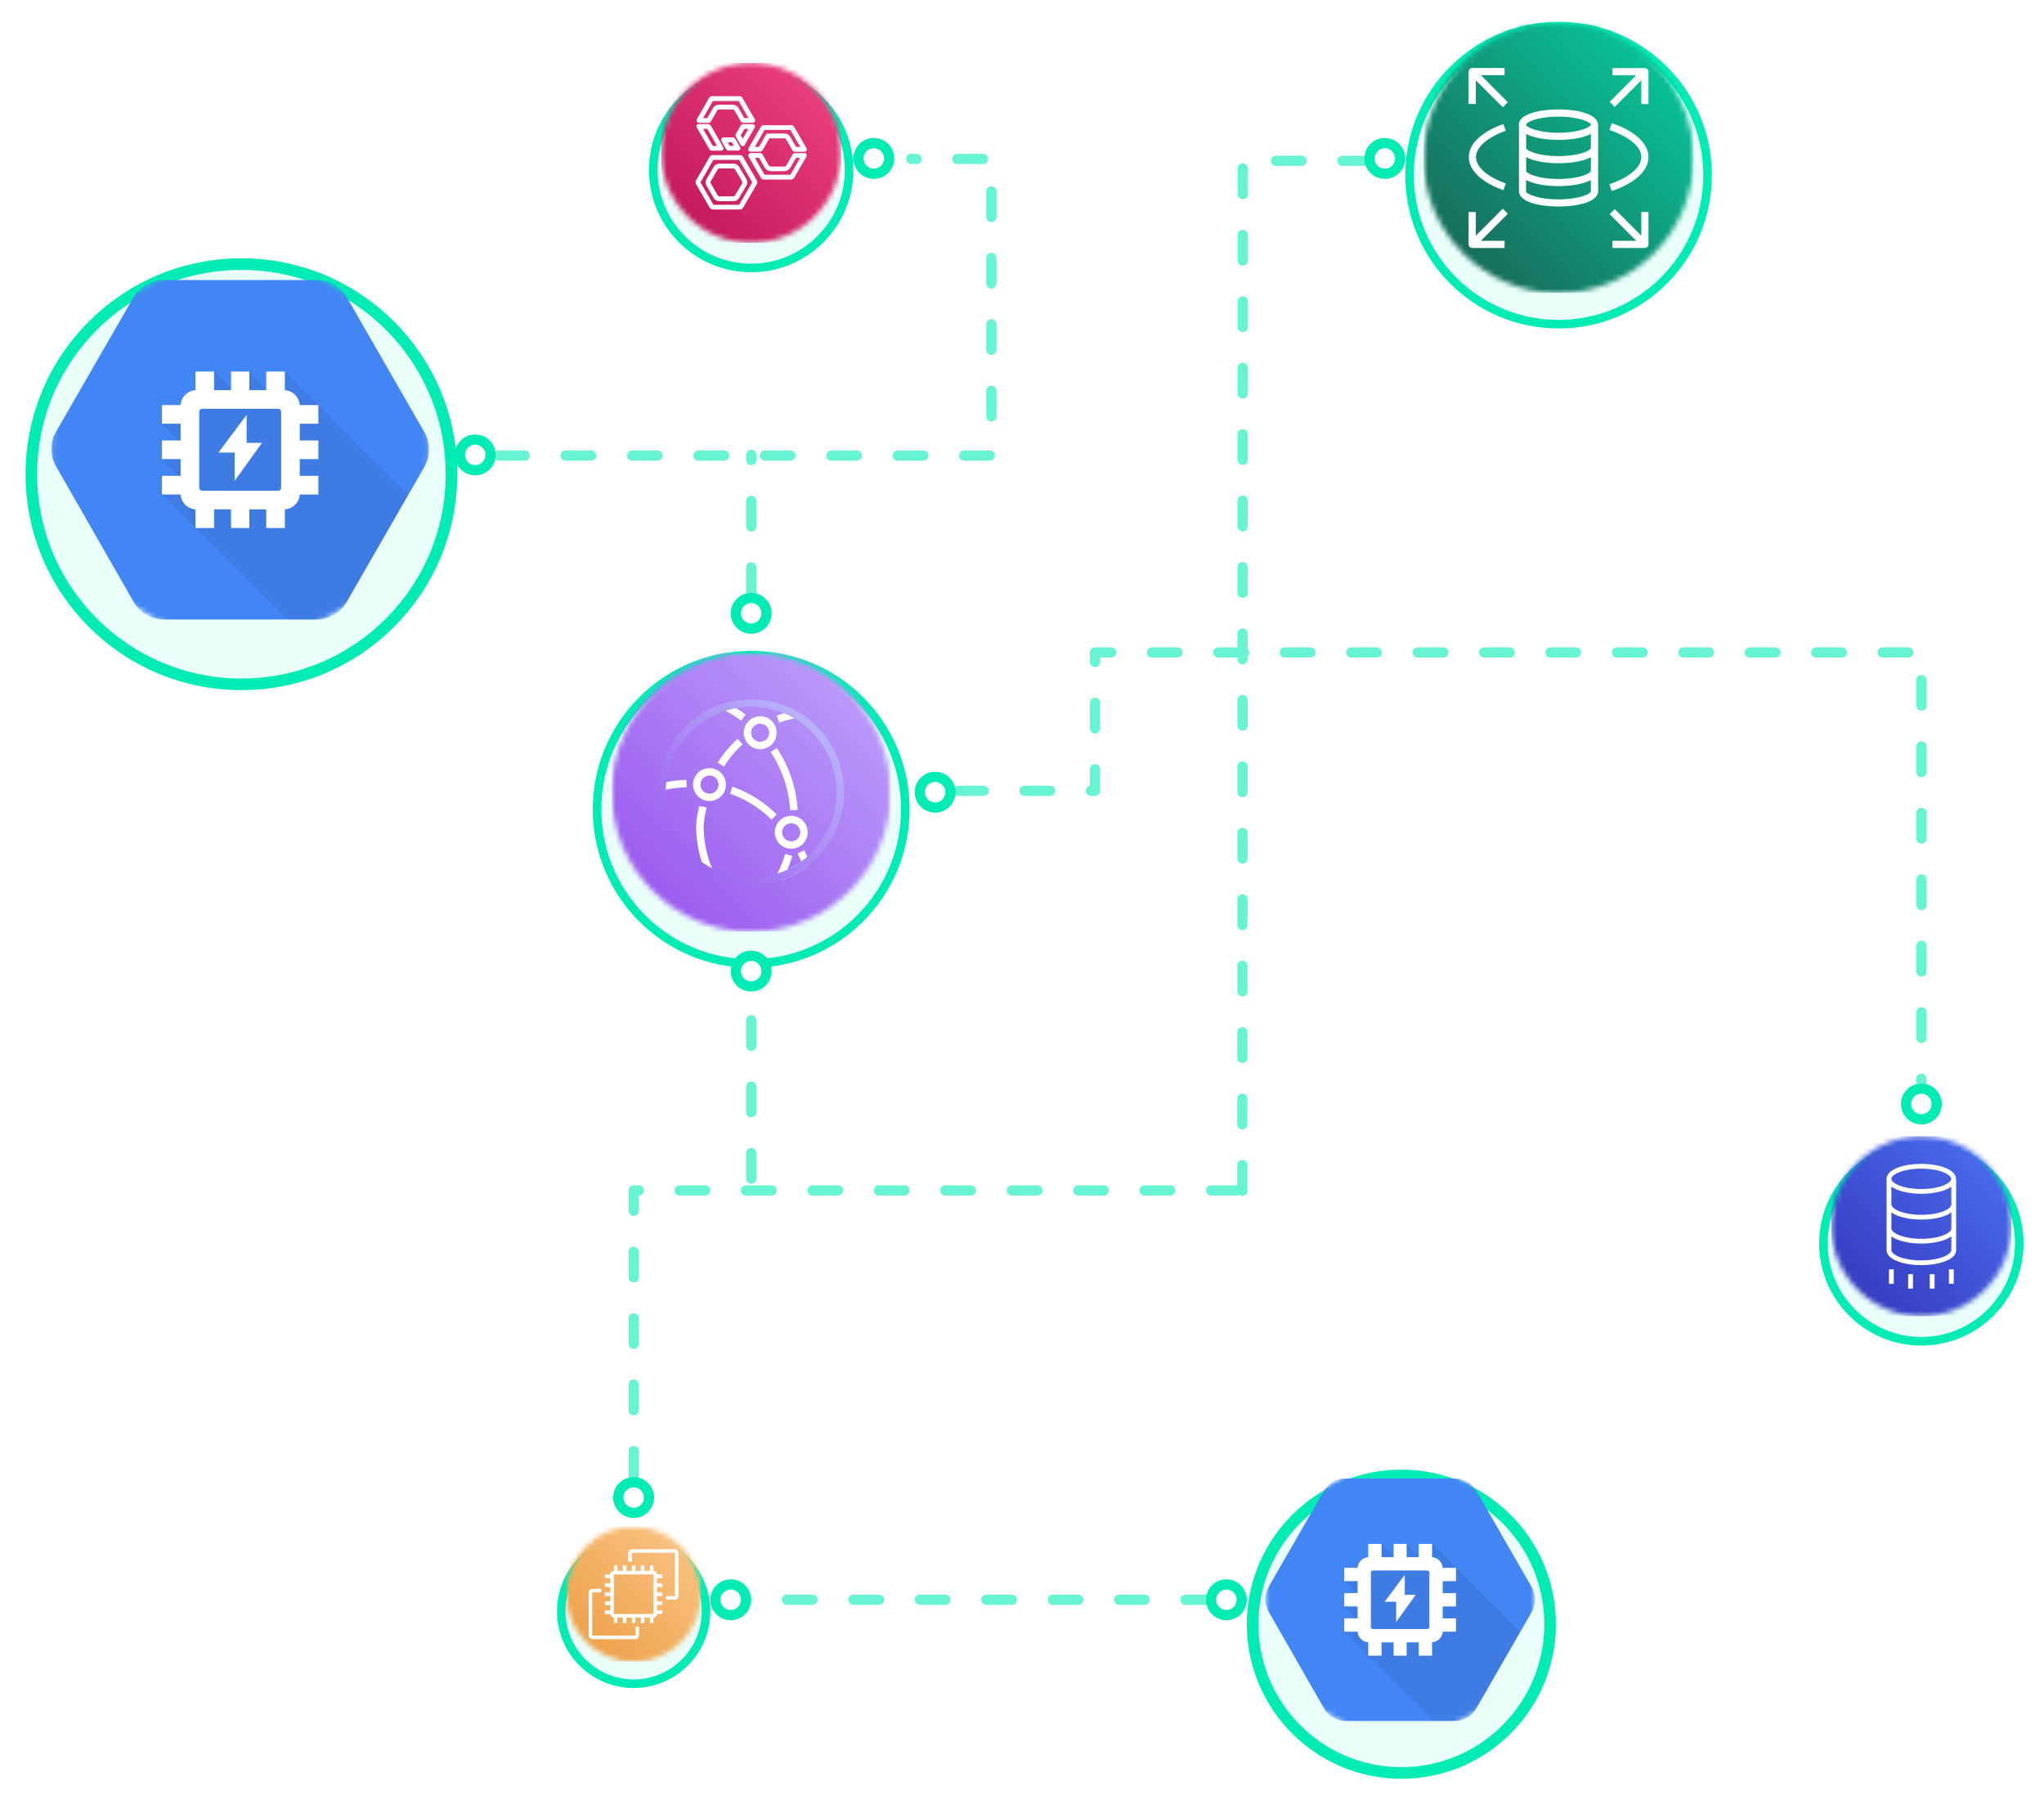 <svg width="400" height="353" viewBox="0 0 400 353" fill="none" xmlns="http://www.w3.org/2000/svg">
<g opacity="0.6">
<path d="M237 313L146 313" stroke="#01ECB4" stroke-width="2" stroke-linecap="round" stroke-linejoin="round" stroke-dasharray="5 8"/>
<path d="M97.686 89.136H194.006V31.101H178.325" stroke="#01ECB4" stroke-width="2" stroke-linecap="round" stroke-linejoin="round" stroke-dasharray="5 8"/>
<path d="M243.109 232.968L243.218 31.464H268.037" stroke="#01ECB4" stroke-width="2" stroke-linecap="round" stroke-linejoin="round" stroke-dasharray="5 8"/>
<path d="M124 288.912V232.912H243" stroke="#01ECB4" stroke-width="2" stroke-linecap="round" stroke-linejoin="round" stroke-dasharray="5 8"/>
<path d="M147 230.614V193.312" stroke="#01ECB4" stroke-width="2" stroke-linecap="round" stroke-linejoin="round" stroke-dasharray="5 8"/>
<path d="M147 116V89" stroke="#01ECB4" stroke-width="2" stroke-linecap="round" stroke-linejoin="round" stroke-dasharray="5 8"/>
<path d="M187.5 154.721H214.286V127.655H376.028V211.611" stroke="#01ECB4" stroke-width="2" stroke-linecap="round" stroke-linejoin="round" stroke-dasharray="5 8"/>
</g>
<g filter="url(#filter0_d_1752_12357)">
<circle cx="147" cy="155" r="31" fill="#EAFFFA"/>
<circle cx="147" cy="155" r="30.163" stroke="#01ECB4" stroke-width="1.675"/>
</g>
<mask id="mask0_1752_12357" style="mask-type:alpha" maskUnits="userSpaceOnUse" x="119" y="127" width="56" height="56">
<circle cx="147" cy="155" r="27.28" fill="black"/>
</mask>
<g mask="url(#mask0_1752_12357)">
<g clip-path="url(#clip0_1752_12357)">
<path d="M174.28 127.72H119.72V182.28H174.28V127.72Z" fill="url(#paint0_linear_1752_12357)"/>
<path d="M153.285 171.855L151.99 171.186C152.68 169.874 153.234 168.494 153.642 167.069L155.039 167.476C154.604 168.992 154.017 170.459 153.285 171.855V171.855ZM154.638 158.536C154.387 154.462 153.064 150.527 150.805 147.129L152.02 146.336C154.421 149.944 155.826 154.122 156.093 158.448L154.638 158.536ZM145.043 140.982C143.987 140.193 142.862 139.502 141.682 138.916L142.344 137.621C143.601 138.239 144.799 138.969 145.923 139.803L145.043 140.982Z" fill="white"/>
<path d="M151.001 160.383C148.705 158.103 145.929 156.363 142.875 155.291L143.326 153.909C146.578 155.05 149.536 156.902 151.983 159.328L151.001 160.383Z" fill="white"/>
<path d="M156.995 169.069C156.726 168.342 156.421 167.673 156.086 166.996L157.388 166.349C157.747 167.059 158.07 167.788 158.356 168.531L156.995 169.069Z" fill="white"/>
<path d="M152.871 172.205L152.405 170.83C154.148 170.242 155.779 169.364 157.228 168.233L158.123 169.382C156.544 170.613 154.768 171.567 152.871 172.205V172.205Z" fill="white"/>
<path d="M129.745 154.636L129.41 153.225C131.023 152.83 132.674 152.613 134.335 152.578L134.371 154.033C132.812 154.064 131.26 154.267 129.745 154.636V154.636Z" fill="white"/>
<path d="M141.675 150.01L140.453 149.217C141.521 147.482 142.837 145.914 144.359 144.561L145.32 145.659C143.898 146.923 142.67 148.389 141.675 150.01V150.01Z" fill="white"/>
<path d="M152.492 141.382L151.998 140.014C153.093 139.604 154.219 139.283 155.366 139.054L155.635 140.509C154.565 140.712 153.514 141.004 152.492 141.382V141.382Z" fill="white"/>
<path d="M138.089 170.641C136.9 167.881 136.264 164.915 136.219 161.911C136.243 160.753 136.394 159.602 136.67 158.477C136.721 158.223 136.779 157.961 136.83 157.692L138.285 157.975C138.234 158.252 138.176 158.514 138.125 158.776C137.871 159.802 137.729 160.854 137.703 161.911C137.736 164.733 138.324 167.522 139.434 170.117L138.089 170.641Z" fill="white"/>
<path d="M147 173.187C142.177 173.187 137.551 171.271 134.14 167.86C130.729 164.449 128.813 159.823 128.813 155C128.813 154.629 128.813 154.273 128.85 153.902C129.075 150.179 130.438 146.616 132.756 143.695C135.073 140.774 138.233 138.636 141.806 137.57C144.139 136.876 146.588 136.657 149.007 136.927C151.426 137.197 153.767 137.95 155.89 139.141C158.51 140.61 160.726 142.706 162.338 145.24C163.951 147.775 164.911 150.669 165.132 153.665C165.354 156.661 164.829 159.665 163.606 162.409C162.383 165.153 160.499 167.551 158.123 169.389C154.933 171.842 151.024 173.176 147 173.187V173.187ZM147 138.268C145.38 138.274 143.769 138.519 142.221 138.996C138.936 139.976 136.032 141.941 133.901 144.625C131.77 147.309 130.515 150.583 130.305 154.003C130.305 154.345 130.268 154.673 130.268 155C130.268 159.438 132.031 163.693 135.169 166.831C138.307 169.969 142.562 171.732 147 171.732C148.837 171.735 150.662 171.43 152.398 170.83C154.144 170.244 155.777 169.366 157.228 168.233C159.988 166.097 162.011 163.153 163.014 159.811C164.017 156.469 163.95 152.897 162.823 149.595C161.696 146.293 159.565 143.426 156.728 141.395C153.89 139.364 150.489 138.271 147 138.268V138.268Z" fill="url(#paint1_linear_1752_12357)"/>
<path d="M148.768 146.583C148.13 146.583 147.507 146.394 146.977 146.04C146.446 145.685 146.033 145.181 145.79 144.592C145.546 144.003 145.483 143.355 145.608 142.729C145.732 142.104 146.04 141.53 146.492 141.079C146.943 140.629 147.518 140.322 148.144 140.199C148.769 140.075 149.417 140.14 150.006 140.385C150.595 140.63 151.098 141.045 151.451 141.575C151.804 142.106 151.992 142.73 151.99 143.368C151.99 143.791 151.907 144.209 151.745 144.6C151.583 144.991 151.345 145.345 151.046 145.644C150.747 145.943 150.391 146.179 150 146.341C149.61 146.502 149.191 146.584 148.768 146.583V146.583ZM148.768 141.6C148.418 141.6 148.076 141.704 147.786 141.898C147.495 142.092 147.268 142.368 147.135 142.691C147.001 143.014 146.966 143.37 147.034 143.713C147.102 144.056 147.271 144.371 147.518 144.618C147.765 144.865 148.08 145.033 148.423 145.102C148.766 145.17 149.121 145.135 149.444 145.001C149.767 144.867 150.043 144.641 150.238 144.35C150.432 144.059 150.536 143.717 150.536 143.368C150.536 142.899 150.349 142.449 150.018 142.118C149.686 141.786 149.237 141.6 148.768 141.6V141.6Z" fill="white"/>
<path d="M138.845 156.731C138.208 156.731 137.585 156.542 137.055 156.188C136.525 155.834 136.112 155.331 135.868 154.742C135.624 154.153 135.56 153.505 135.684 152.88C135.809 152.255 136.116 151.681 136.566 151.23C137.017 150.779 137.591 150.472 138.216 150.348C138.842 150.224 139.49 150.287 140.078 150.531C140.667 150.775 141.171 151.188 141.525 151.718C141.879 152.248 142.068 152.871 142.068 153.509C142.066 154.363 141.726 155.181 141.122 155.785C140.518 156.389 139.699 156.729 138.845 156.731ZM138.845 151.741C138.495 151.741 138.154 151.845 137.863 152.039C137.572 152.233 137.346 152.509 137.212 152.832C137.078 153.155 137.043 153.511 137.111 153.854C137.18 154.196 137.348 154.511 137.595 154.759C137.842 155.006 138.157 155.174 138.5 155.242C138.843 155.311 139.199 155.276 139.522 155.142C139.845 155.008 140.121 154.782 140.315 154.491C140.509 154.2 140.613 153.858 140.613 153.509C140.615 153.275 140.57 153.044 140.482 152.828C140.395 152.612 140.265 152.415 140.1 152.249C139.936 152.084 139.74 151.952 139.525 151.862C139.31 151.773 139.078 151.726 138.845 151.726V151.741Z" fill="white"/>
<path d="M154.842 166.058C154.204 166.059 153.58 165.871 153.049 165.517C152.518 165.164 152.104 164.661 151.859 164.071C151.614 163.482 151.55 162.834 151.674 162.208C151.798 161.582 152.105 161.007 152.556 160.556C153.007 160.105 153.582 159.798 154.208 159.674C154.834 159.55 155.482 159.614 156.071 159.859C156.661 160.104 157.164 160.518 157.517 161.049C157.871 161.58 158.059 162.204 158.058 162.842C158.058 163.695 157.719 164.513 157.116 165.116C156.513 165.719 155.695 166.058 154.842 166.058V166.058ZM154.842 161.074C154.492 161.073 154.15 161.175 153.858 161.369C153.566 161.562 153.339 161.838 153.204 162.161C153.069 162.483 153.033 162.839 153.1 163.183C153.168 163.526 153.335 163.842 153.582 164.09C153.829 164.337 154.144 164.507 154.487 164.575C154.83 164.644 155.186 164.61 155.51 164.476C155.833 164.342 156.11 164.116 156.304 163.825C156.499 163.534 156.603 163.192 156.603 162.842C156.603 162.375 156.417 161.926 156.087 161.595C155.757 161.263 155.31 161.076 154.842 161.074V161.074Z" fill="white"/>
</g>
</g>
<g filter="url(#filter1_d_1752_12357)">
<circle cx="47.242" cy="88.242" r="42.242" fill="#EAFFFA"/>
<circle cx="47.242" cy="88.242" r="41.107" stroke="#01ECB4" stroke-width="2.269"/>
</g>
<mask id="mask1_1752_12357" style="mask-type:alpha" maskUnits="userSpaceOnUse" x="10" y="51" width="74" height="74">
<circle cx="47" cy="88" r="36.96" fill="black"/>
</mask>
<g mask="url(#mask1_1752_12357)">
<g clip-path="url(#clip1_1752_12357)">
<path d="M83.079 84.604L67.888 58.188C67.317 57.175 66.49 56.329 65.491 55.733C64.492 55.138 63.355 54.814 62.192 54.794H31.81C30.647 54.813 29.509 55.137 28.51 55.732C27.511 56.327 26.684 57.174 26.113 58.187L10.922 84.55C10.345 85.555 10.04 86.693 10.04 87.852C10.04 89.011 10.344 90.15 10.921 91.155L26.112 117.691C26.677 118.719 27.499 119.582 28.497 120.198C29.496 120.814 30.636 121.162 31.808 121.206H62.19C63.361 121.166 64.502 120.822 65.501 120.209C66.499 119.595 67.322 118.733 67.887 117.707L83.077 91.289C83.656 90.27 83.96 89.119 83.96 87.947C83.96 86.775 83.657 85.624 83.079 84.604Z" fill="#4285F4"/>
<path opacity="0.07" d="M55.745 72.696L52.476 76.389L48.783 72.696L45.839 76.636L41.899 72.696L38.193 78.808L31.696 82.899L36.024 87.227L31.696 89.822L35.477 93.603L31.696 96.745L56.157 121.206H62.19C63.361 121.166 64.502 120.822 65.5 120.209C66.499 119.595 67.322 118.733 67.887 117.707L79.887 96.838L55.745 72.696Z" fill="black"/>
<path d="M52.101 72.696V76.34H48.783V72.696H45.213V76.34H41.899V72.696H38.255V76.34C37.499 76.392 36.787 76.715 36.251 77.251C35.715 77.787 35.392 78.499 35.34 79.255H31.696V82.899H35.34V86.178H31.696V89.823H35.34V93.102H31.696V96.746H35.34C35.392 97.502 35.715 98.214 36.251 98.75C36.787 99.286 37.499 99.609 38.255 99.661V103.304H41.899V99.66H45.213V103.304H48.784V99.66H52.102V103.304H55.746V99.66C56.502 99.608 57.213 99.284 57.749 98.749C58.285 98.213 58.608 97.501 58.66 96.745H62.304V93.101H58.66V89.822H62.304V86.178H58.66V82.899H62.304V79.255H58.66C58.608 78.499 58.285 77.787 57.749 77.251C57.213 76.715 56.501 76.392 55.745 76.34V72.696H52.101ZM54.441 96.016H39.559C39.406 96.016 39.26 95.956 39.152 95.848C39.044 95.74 38.984 95.594 38.984 95.441V80.559C38.984 80.406 39.044 80.26 39.152 80.152C39.26 80.044 39.406 79.984 39.559 79.984H54.441C54.594 79.984 54.74 80.044 54.848 80.152C54.956 80.26 55.016 80.406 55.016 80.559V95.441C55.016 95.594 54.956 95.74 54.848 95.848C54.74 95.956 54.594 96.016 54.441 96.016V96.016Z" fill="white"/>
<path d="M48.264 81.168V86.649H51.267L45.914 94.086V88.542H42.75L48.264 81.168Z" fill="white"/>
</g>
</g>
<g filter="url(#filter2_d_1752_12357)">
<circle cx="124" cy="311.912" r="15" fill="#EAFFFA"/>
<circle cx="124" cy="311.912" r="14.162" stroke="#01ECB4" stroke-width="1.675"/>
</g>
<mask id="mask2_1752_12357" style="mask-type:alpha" maskUnits="userSpaceOnUse" x="110" y="298" width="28" height="28">
<circle cx="124" cy="311.912" r="13.2" fill="black"/>
</mask>
<g mask="url(#mask2_1752_12357)">
<g clip-path="url(#clip2_1752_12357)">
<path d="M137.2 298.712H110.8V325.112H137.2V298.712Z" fill="url(#paint2_linear_1752_12357)"/>
<path d="M132.092 312.968H130.332V312.264H132.092V303.816H123.644V305.576H122.94V303.816C122.94 303.629 123.015 303.45 123.147 303.318C123.279 303.186 123.458 303.112 123.644 303.112H132.092C132.279 303.112 132.458 303.186 132.59 303.318C132.722 303.45 132.796 303.629 132.796 303.816V312.264C132.796 312.451 132.722 312.63 132.59 312.762C132.458 312.894 132.279 312.968 132.092 312.968Z" fill="white"/>
<path d="M124.348 320.712H115.9C115.714 320.712 115.535 320.638 115.403 320.506C115.271 320.374 115.196 320.195 115.196 320.008V311.56C115.196 311.373 115.271 311.194 115.403 311.062C115.535 310.93 115.714 310.856 115.9 310.856H117.66V311.56H115.9V320.008H124.348V318.248H125.052V320.008C125.052 320.195 124.978 320.374 124.846 320.506C124.714 320.638 124.535 320.712 124.348 320.712Z" fill="white"/>
<path d="M129.632 308.744V308.04H128.576C128.562 307.858 128.483 307.687 128.354 307.558C128.225 307.429 128.054 307.351 127.872 307.336V306.28H127.168V307.336H126.112V306.28H125.408V307.336H124.352V306.28H123.648V307.336H122.592V306.28H121.888V307.336H120.832V306.28H120.128V307.336C119.946 307.351 119.775 307.429 119.646 307.558C119.517 307.687 119.439 307.858 119.424 308.04H118.368V308.744H119.424V309.8H118.368V310.504H119.424V311.56H118.368V312.264H119.424V313.32H118.368V314.024H119.424V315.08H118.368V315.784H119.424C119.439 315.966 119.517 316.137 119.646 316.266C119.775 316.395 119.946 316.474 120.128 316.488V317.544H120.832V316.488H121.888V317.544H122.592V316.488H123.648V317.544H124.352V316.488H125.408V317.544H126.112V316.488H127.168V317.544H127.872V316.488C128.054 316.474 128.225 316.395 128.354 316.266C128.483 316.137 128.562 315.966 128.576 315.784H129.632V315.08H128.576V314.024H129.632V313.32H128.576V312.264H129.632V311.56H128.576V310.504H129.632V309.8H128.576V308.744H129.632ZM127.872 315.721C127.872 315.738 127.865 315.754 127.853 315.766C127.842 315.777 127.825 315.784 127.809 315.784H120.191C120.175 315.784 120.158 315.777 120.147 315.766C120.135 315.754 120.128 315.738 120.128 315.721V308.103C120.128 308.087 120.135 308.071 120.147 308.059C120.158 308.047 120.175 308.04 120.191 308.04H127.809C127.825 308.04 127.842 308.047 127.853 308.059C127.865 308.071 127.872 308.087 127.872 308.103V315.721Z" fill="white"/>
</g>
</g>
<g filter="url(#filter3_d_1752_12357)">
<circle cx="376" cy="239.912" r="20" fill="#EAFFFA"/>
<circle cx="376" cy="239.912" r="19.163" stroke="#01ECB4" stroke-width="1.675"/>
</g>
<mask id="mask3_1752_12357" style="mask-type:alpha" maskUnits="userSpaceOnUse" x="358" y="222" width="36" height="36">
<circle cx="376" cy="239.912" r="17.6" fill="black"/>
</mask>
<g mask="url(#mask3_1752_12357)">
<g clip-path="url(#clip3_1752_12357)">
<path d="M393.6 222.312H358.4V257.512H393.6V222.312Z" fill="url(#paint3_linear_1752_12357)"/>
<path d="M382.759 230.525C382.618 228.695 379.206 227.709 375.986 227.709C372.766 227.709 369.35 228.695 369.195 230.525V244.605C369.195 246.506 372.701 247.534 376 247.534C379.3 247.534 382.806 246.51 382.806 244.61V230.53L382.759 230.525ZM375.986 228.648C379.609 228.648 381.834 229.807 381.834 230.642C381.834 231.478 379.609 232.637 375.986 232.637C372.363 232.637 370.134 231.473 370.134 230.642C370.134 229.812 372.358 228.648 375.986 228.648ZM375.986 246.6C372.358 246.6 370.134 245.44 370.134 244.61V241.902C371.387 242.84 373.752 243.31 376.014 243.31C378.276 243.31 380.604 242.84 381.867 241.902V244.591C381.834 245.44 379.609 246.6 375.986 246.6ZM376.014 242.376C372.391 242.376 370.166 241.212 370.166 240.381H370.134V237.208C371.387 238.147 373.752 238.616 376.014 238.616C378.276 238.616 380.604 238.147 381.867 237.208V240.381C381.867 241.212 379.642 242.376 376.014 242.376ZM376.014 237.682C372.391 237.682 370.166 236.518 370.166 235.688H370.134V232.168C371.396 233.078 373.738 233.576 375.986 233.576C378.234 233.576 380.614 233.106 381.867 232.168V235.688C381.867 236.518 379.642 237.682 376.014 237.682Z" fill="white"/>
<path d="M370.603 248.36H369.664V251.176H370.603V248.36Z" fill="white"/>
<path d="M382.336 248.36H381.398V251.176H382.336V248.36Z" fill="white"/>
<path d="M374.358 249.298H373.419V252.114H374.358V249.298Z" fill="white"/>
<path d="M378.582 249.298H377.643V252.114H378.582V249.298Z" fill="white"/>
</g>
</g>
<g filter="url(#filter4_d_1752_12357)">
<circle cx="147" cy="29.912" r="20" fill="#EAFFFA"/>
<circle cx="147" cy="29.912" r="19.163" stroke="#01ECB4" stroke-width="1.675"/>
</g>
<mask id="mask4_1752_12357" style="mask-type:alpha" maskUnits="userSpaceOnUse" x="129" y="12" width="36" height="36">
<circle cx="147" cy="29.912" r="17.6" fill="black"/>
</mask>
<g mask="url(#mask4_1752_12357)">
<g clip-path="url(#clip4_1752_12357)">
<path d="M164.6 12.312H129.4V47.512H164.6V12.312Z" fill="url(#paint4_linear_1752_12357)"/>
<path d="M145.433 30.714C145.374 30.598 145.283 30.502 145.171 30.436C145.058 30.371 144.929 30.341 144.799 30.348H139.406C139.304 30.345 139.204 30.37 139.116 30.422C139.027 30.473 138.956 30.549 138.909 30.639L138.829 30.77L138.153 31.944C137.567 32.962 136.905 34.112 136.248 35.229C136.163 35.357 136.117 35.507 136.117 35.661C136.117 35.815 136.163 35.965 136.248 36.093C137.186 37.679 138.017 39.134 138.824 40.551C138.889 40.688 138.993 40.802 139.122 40.88C139.252 40.957 139.401 40.995 139.552 40.988C140.157 40.988 140.753 40.988 141.368 40.988H142.917C143.508 40.988 144.118 40.988 144.715 40.988H144.743C144.892 40.996 145.04 40.959 145.168 40.883C145.297 40.807 145.4 40.695 145.465 40.561C146.404 38.951 147.343 37.308 148.089 36.06C148.166 35.944 148.207 35.807 148.207 35.668C148.207 35.529 148.166 35.392 148.089 35.276C147.15 33.68 146.226 32.085 145.433 30.714ZM144.668 40.059H141.382C140.805 40.059 140.209 40.059 139.613 40.059C138.843 38.712 138.012 37.276 137.078 35.67C137.731 34.553 138.388 33.413 138.956 32.385L139.585 31.287H144.654C145.47 32.695 146.348 34.211 147.207 35.675C146.568 36.759 145.616 38.374 144.663 40.035V40.002L144.668 40.059Z" fill="white"/>
<path d="M146.024 34.971C145.62 34.295 145.142 33.502 144.682 32.704C144.564 32.491 144.389 32.314 144.177 32.194C143.965 32.074 143.724 32.015 143.48 32.024H143.429C143.133 32.024 142.833 32.024 142.542 32.024H140.758C140.532 32.02 140.31 32.078 140.115 32.191C139.92 32.304 139.759 32.469 139.65 32.667C139.214 33.432 138.749 34.23 138.275 35.037C138.154 35.235 138.09 35.464 138.09 35.696C138.09 35.929 138.154 36.157 138.275 36.356C138.716 37.106 139.167 37.886 139.613 38.669C139.728 38.882 139.9 39.059 140.11 39.181C140.319 39.303 140.558 39.364 140.8 39.359C141.697 39.359 142.579 39.359 143.494 39.359C143.734 39.364 143.971 39.303 144.178 39.182C144.385 39.061 144.554 38.885 144.668 38.674C145.099 37.928 145.555 37.163 146.015 36.403C146.155 36.191 146.231 35.943 146.233 35.688C146.235 35.434 146.162 35.185 146.024 34.971V34.971ZM145.207 35.91C144.738 36.675 144.292 37.444 143.856 38.2C143.822 38.269 143.769 38.326 143.703 38.364C143.637 38.403 143.561 38.421 143.485 38.416H140.791C140.716 38.422 140.641 38.404 140.576 38.365C140.511 38.327 140.46 38.269 140.43 38.2C139.96 37.402 139.524 36.618 139.087 35.853C139.049 35.798 139.029 35.733 139.029 35.666C139.029 35.599 139.049 35.533 139.087 35.478C139.557 34.689 140.026 33.892 140.462 33.108C140.493 33.058 140.537 33.018 140.589 32.992C140.642 32.967 140.7 32.956 140.758 32.962H142.542C142.851 32.962 143.156 32.962 143.48 32.962C143.56 32.955 143.641 32.973 143.711 33.013C143.781 33.053 143.836 33.114 143.87 33.188C144.339 33.995 144.808 34.764 145.221 35.478C145.261 35.541 145.28 35.614 145.278 35.689C145.275 35.763 145.251 35.835 145.207 35.896V35.91Z" fill="white"/>
<path d="M146.554 28.87L146.526 28.917C146.499 28.96 146.475 29.006 146.456 29.053C146.427 29.114 146.412 29.182 146.412 29.25C146.412 29.318 146.427 29.385 146.456 29.447C146.49 29.505 146.536 29.556 146.591 29.594C146.646 29.633 146.709 29.66 146.775 29.672C146.833 29.679 146.891 29.679 146.949 29.672H147.549C147.892 29.672 148.249 29.672 148.601 29.672H148.643C148.777 29.679 148.911 29.646 149.026 29.576C149.142 29.507 149.234 29.405 149.291 29.283C149.591 28.738 149.91 28.194 150.229 27.663L150.572 27.067H150.628H150.853H153.468C153.55 27.059 153.634 27.077 153.706 27.119C153.778 27.161 153.834 27.226 153.867 27.302C154.087 27.696 154.336 28.1 154.547 28.485V28.508L155.016 29.344C155.063 29.446 155.139 29.533 155.234 29.594C155.328 29.654 155.439 29.687 155.551 29.686H157.358C157.449 29.7 157.542 29.687 157.625 29.649C157.709 29.61 157.779 29.548 157.828 29.471C157.869 29.388 157.888 29.296 157.883 29.203C157.877 29.111 157.847 29.022 157.795 28.945L157.739 28.851L157.147 27.823C156.584 26.847 155.997 25.838 155.429 24.843C155.374 24.73 155.287 24.636 155.178 24.572C155.07 24.509 154.945 24.479 154.819 24.486H149.492C149.367 24.479 149.243 24.508 149.134 24.57C149.026 24.633 148.938 24.726 148.882 24.838C148.263 25.927 147.624 27.025 147.005 28.091L146.554 28.87ZM147.704 28.738L147.798 28.583C148.418 27.509 149.028 26.457 149.624 25.415H154.683C155.214 26.354 155.763 27.293 156.288 28.203L156.622 28.738H155.781L155.42 28.114L155.359 28.006C155.138 27.626 154.89 27.232 154.688 26.837C154.57 26.613 154.391 26.427 154.172 26.3C153.953 26.173 153.702 26.11 153.449 26.119H150.839H150.562L150.009 26.152L149.384 27.232C149.103 27.701 148.812 28.217 148.535 28.72H147.704V28.738Z" fill="white"/>
<path d="M136.623 23.993C136.715 24.025 136.812 24.043 136.91 24.045H138.566C138.689 24.051 138.811 24.02 138.916 23.957C139.022 23.893 139.106 23.8 139.158 23.688L139.726 22.707L139.754 22.665C139.951 22.327 140.153 21.98 140.345 21.633C140.375 21.563 140.427 21.504 140.493 21.465C140.559 21.426 140.635 21.41 140.711 21.417H142.082C142.518 21.417 142.903 21.417 143.26 21.417H143.302C143.408 21.406 143.515 21.432 143.604 21.49C143.694 21.548 143.761 21.635 143.795 21.736C143.804 21.756 143.815 21.774 143.827 21.792L144.114 22.262C144.381 22.731 144.654 23.2 144.921 23.67C144.97 23.776 145.049 23.866 145.148 23.927C145.247 23.989 145.363 24.02 145.48 24.017H145.517C145.695 24.017 145.878 24.017 146.08 24.017H147.282C147.366 24.021 147.45 24.002 147.524 23.962C147.598 23.922 147.66 23.864 147.704 23.792C147.747 23.716 147.769 23.631 147.769 23.545C147.769 23.459 147.747 23.374 147.704 23.299L147.648 23.205L147.028 22.168C146.446 21.163 145.869 20.159 145.297 19.155C145.241 19.046 145.155 18.957 145.049 18.898C144.943 18.838 144.822 18.812 144.7 18.821H139.383C139.253 18.811 139.122 18.84 139.009 18.905C138.895 18.969 138.803 19.066 138.745 19.183C138.275 20.037 137.768 20.886 137.276 21.736L136.661 22.806L136.595 22.914C136.515 23.055 136.421 23.21 136.346 23.383C136.318 23.441 136.304 23.505 136.304 23.569C136.304 23.633 136.318 23.696 136.346 23.754C136.374 23.81 136.413 23.861 136.46 23.902C136.508 23.943 136.563 23.974 136.623 23.993V23.993ZM142.072 20.492C141.603 20.492 141.166 20.492 140.716 20.492H140.683C140.439 20.484 140.198 20.546 139.988 20.669C139.777 20.793 139.607 20.974 139.496 21.192C139.303 21.539 139.101 21.886 138.918 22.196L138.876 22.271C138.716 22.548 138.557 22.82 138.407 23.102H137.585L138.158 22.111C138.604 21.337 139.05 20.567 139.5 19.765H144.56C145.11 20.722 145.661 21.68 146.212 22.637L146.475 23.106H145.658C145.419 22.684 145.189 22.271 144.935 21.853L144.649 21.36C144.539 21.094 144.35 20.869 144.107 20.713C143.865 20.558 143.58 20.481 143.292 20.492H143.227C142.879 20.488 142.504 20.492 142.072 20.492Z" fill="white"/>
<path d="M157.424 29.949H156.795C156.41 29.949 156.007 29.949 155.617 29.949C155.499 29.945 155.382 29.977 155.282 30.039C155.182 30.102 155.102 30.193 155.054 30.301C154.88 30.606 154.702 30.911 154.524 31.24C154.345 31.568 154.111 31.948 153.904 32.315C153.863 32.402 153.796 32.475 153.712 32.523C153.628 32.571 153.531 32.591 153.435 32.582H152.05C151.647 32.582 151.29 32.582 150.961 32.582H150.933C150.817 32.592 150.701 32.565 150.6 32.505C150.5 32.445 150.421 32.356 150.375 32.249C150.173 31.883 149.957 31.512 149.769 31.183C149.582 30.855 149.445 30.63 149.3 30.348C149.248 30.219 149.156 30.11 149.038 30.037C148.92 29.964 148.781 29.93 148.643 29.94V29.94C148.441 29.94 148.23 29.94 147.972 29.94H146.949C146.859 29.931 146.768 29.948 146.688 29.989C146.607 30.031 146.541 30.094 146.495 30.172C146.45 30.251 146.429 30.34 146.433 30.431C146.438 30.521 146.469 30.608 146.521 30.681L147.423 32.258L147.488 32.371C147.958 33.178 148.427 33.985 148.896 34.793C148.951 34.903 149.038 34.993 149.145 35.054C149.252 35.114 149.375 35.141 149.497 35.131C150.135 35.131 150.792 35.131 151.421 35.131H153.613C154.045 35.131 154.402 35.131 154.73 35.131H154.744C154.896 35.138 155.046 35.101 155.176 35.023C155.306 34.945 155.411 34.831 155.476 34.694C155.946 33.821 156.481 32.944 156.974 32.089L157.053 31.953L157.715 30.803L157.743 30.756C157.776 30.704 157.804 30.649 157.828 30.592C157.862 30.523 157.877 30.447 157.873 30.371C157.869 30.294 157.845 30.221 157.804 30.156C157.763 30.091 157.706 30.038 157.639 30.002C157.571 29.966 157.496 29.948 157.419 29.949H157.424ZM152.05 33.488H153.411C153.675 33.496 153.936 33.43 154.164 33.298C154.393 33.165 154.579 32.971 154.702 32.737C154.899 32.39 155.101 32.038 155.312 31.681L155.35 31.615C155.49 31.371 155.636 31.146 155.777 30.878H156.589L156.265 31.442C155.772 32.291 155.214 33.249 154.688 34.182C154.369 34.182 154.021 34.182 153.599 34.182H149.619L148.211 31.728L147.742 30.883H148.549L148.971 31.615L149.004 31.672C149.183 31.981 149.389 32.333 149.577 32.676C149.703 32.932 149.9 33.145 150.145 33.291C150.39 33.437 150.672 33.508 150.957 33.497H150.99C151.318 33.488 151.665 33.488 152.05 33.488Z" fill="white"/>
<path d="M136.44 25.096L136.492 25.068L136.44 25.096L136.468 25.143L136.9 25.894L137.323 26.622C137.792 27.462 138.289 28.297 138.768 29.137C138.807 29.231 138.872 29.312 138.955 29.371C139.038 29.43 139.136 29.464 139.237 29.47H141.115C141.183 29.473 141.252 29.46 141.315 29.434C141.378 29.407 141.435 29.367 141.481 29.316C141.52 29.275 141.55 29.226 141.567 29.172C141.585 29.119 141.591 29.062 141.584 29.006C141.568 28.899 141.532 28.797 141.476 28.705L140.941 27.767L140.293 26.65C139.904 25.974 139.5 25.279 139.111 24.589C139.064 24.493 138.99 24.412 138.899 24.356C138.807 24.3 138.702 24.272 138.594 24.275H138.547C138.35 24.275 138.149 24.275 137.956 24.275H137.304C137.111 24.275 136.914 24.275 136.722 24.275C136.65 24.275 136.58 24.292 136.517 24.326C136.454 24.359 136.4 24.408 136.36 24.467C136.324 24.53 136.302 24.6 136.297 24.673C136.292 24.745 136.304 24.818 136.332 24.885C136.365 24.984 136.398 25.035 136.44 25.096ZM137.599 25.228H138.407L139.449 27.03L140.143 28.269L140.307 28.555H139.5L138.13 26.152L137.599 25.228Z" fill="white"/>
<path d="M145.358 28.598C145.436 28.596 145.513 28.574 145.581 28.535C145.649 28.495 145.706 28.439 145.747 28.372C145.817 28.26 145.883 28.147 145.935 28.048L146.141 27.654C146.249 27.448 146.362 27.236 146.479 27.03C146.667 26.711 146.859 26.396 147.052 26.091L147.676 24.984C147.722 24.915 147.748 24.835 147.753 24.753C147.758 24.67 147.741 24.588 147.704 24.514C147.656 24.441 147.589 24.382 147.511 24.343C147.433 24.303 147.346 24.285 147.258 24.289H145.465C145.348 24.285 145.232 24.316 145.132 24.378C145.032 24.44 144.952 24.53 144.902 24.636C144.654 25.106 144.377 25.575 144.034 26.148C143.969 26.245 143.934 26.361 143.934 26.478C143.934 26.596 143.969 26.711 144.034 26.809L144.17 27.039L144.55 27.692L144.743 28.03L144.808 28.147L144.837 28.199C144.869 28.255 144.907 28.311 144.945 28.367C144.987 28.439 145.047 28.498 145.12 28.538C145.193 28.579 145.274 28.599 145.358 28.598V28.598ZM145.358 27.157C145.245 26.955 145.128 26.753 145.01 26.551L144.963 26.476C145.235 26.007 145.465 25.627 145.681 25.232H146.479L146.259 25.598C146.066 25.918 145.874 26.241 145.686 26.565C145.531 26.758 145.423 26.959 145.32 27.157H145.358Z" fill="white"/>
<path d="M144.588 28.325L144.381 27.973C144.226 27.71 144.072 27.443 143.912 27.175C143.864 27.083 143.79 27.007 143.699 26.957C143.608 26.907 143.504 26.885 143.4 26.894C143.217 26.894 143.025 26.894 142.842 26.894H141.603C141.522 26.888 141.441 26.904 141.367 26.939C141.294 26.975 141.231 27.029 141.185 27.096C141.147 27.168 141.126 27.248 141.126 27.33C141.126 27.412 141.147 27.493 141.185 27.565L141.213 27.617L141.509 28.133V28.161C141.701 28.489 141.889 28.823 142.077 29.151C142.126 29.249 142.202 29.329 142.296 29.384C142.39 29.438 142.499 29.463 142.607 29.456H144.348C144.443 29.464 144.538 29.448 144.624 29.408C144.711 29.369 144.785 29.308 144.841 29.231C144.875 29.152 144.889 29.066 144.882 28.98C144.876 28.894 144.849 28.811 144.804 28.738L144.588 28.325ZM143.621 28.532H142.814L142.41 27.837H143.217L143.569 28.447L143.621 28.532Z" fill="white"/>
</g>
</g>
<g filter="url(#filter5_d_1752_12357)">
<circle cx="305" cy="30.912" r="30" fill="#EAFFFA"/>
<circle cx="305" cy="30.912" r="29.163" stroke="#01ECB4" stroke-width="1.675"/>
</g>
<mask id="mask5_1752_12357" style="mask-type:alpha" maskUnits="userSpaceOnUse" x="278" y="4" width="54" height="54">
<circle cx="305" cy="30.912" r="26.4" fill="black"/>
</mask>
<g mask="url(#mask5_1752_12357)">
<path d="M331.4 4.512H278.6V57.312H331.4V4.512Z" fill="url(#paint5_linear_1752_12357)"/>
<path d="M312.709 24.386C312.709 22.344 308.703 21.401 304.965 21.401C301.227 21.401 297.221 22.344 297.221 24.386C297.218 24.488 297.23 24.59 297.256 24.689V37.396C297.221 39.508 301.234 40.409 305 40.409C308.766 40.409 312.744 39.48 312.744 37.438V24.386H312.709ZM304.979 22.816C309.083 22.816 311.315 23.936 311.315 24.393C311.315 24.851 309.097 25.97 304.979 25.97C300.86 25.97 298.643 24.858 298.643 24.393C298.643 23.928 300.875 22.816 304.979 22.816ZM311.315 37.445C311.315 37.896 309.09 39.008 304.979 39.008C300.868 39.008 298.643 37.896 298.643 37.445V35.221C300.128 36.03 302.62 36.417 304.979 36.417C307.337 36.417 309.808 36.037 311.315 35.242V37.445ZM311.315 33.44C311.315 33.89 309.097 35.016 304.979 35.016C300.86 35.016 298.643 33.89 298.643 33.44H298.664V30.75C300.149 31.553 302.642 31.94 305 31.94C307.358 31.94 309.829 31.56 311.336 30.764L311.315 33.44ZM311.315 28.955C311.315 29.413 309.097 30.539 304.979 30.539C300.86 30.539 298.643 29.413 298.643 28.955H298.664V26.209C300.164 27.005 302.628 27.371 305 27.371C307.372 27.371 309.865 26.991 311.336 26.181L311.315 28.955Z" fill="white"/>
<path d="M289.801 47.111H294.44V48.519H288.104C287.917 48.519 287.738 48.445 287.606 48.313C287.474 48.181 287.4 48.002 287.4 47.815V41.479H288.808V46.105L294.088 40.831L295.074 41.824L289.801 47.111Z" fill="white"/>
<path d="M322.6 41.479V47.815C322.6 48.002 322.526 48.181 322.394 48.313C322.262 48.445 322.083 48.519 321.896 48.519H315.56V47.111H320.199L314.997 41.895L315.989 40.909L321.192 46.104V41.479H322.6Z" fill="white"/>
<path d="M322.6 14.023V20.359H321.192V15.713L315.989 20.915L314.997 19.923L320.192 14.727H315.56V13.319H321.896C322.083 13.319 322.262 13.393 322.394 13.525C322.526 13.657 322.6 13.836 322.6 14.023Z" fill="white"/>
<path d="M295.074 20L294.088 20.986L288.808 15.713V20.345H287.4V14.009C287.4 13.822 287.474 13.643 287.606 13.511C287.738 13.379 287.917 13.305 288.104 13.305H294.44V14.713H289.801L295.074 20Z" fill="white"/>
<path d="M294.201 37.22C289.899 35.671 287.435 33.306 287.435 30.736C287.435 28.166 289.899 25.808 294.201 24.252L294.679 25.576C291.026 26.892 288.843 28.821 288.843 30.736C288.843 32.651 291.026 34.58 294.679 35.896L294.201 37.22Z" fill="white"/>
<path d="M315.405 37.375L314.955 36.037C318.862 34.721 321.192 32.736 321.192 30.736C321.192 28.737 318.862 26.752 314.955 25.428L315.405 24.097C319.974 25.632 322.6 28.068 322.6 30.736C322.6 33.404 319.974 35.826 315.405 37.375Z" fill="white"/>
</g>
<g filter="url(#filter6_d_1752_12357)">
<circle cx="274.242" cy="313.242" r="30.242" fill="#EAFFFA"/>
<circle cx="274.242" cy="313.242" r="29.107" stroke="#01ECB4" stroke-width="2.269"/>
</g>
<mask id="mask6_1752_12357" style="mask-type:alpha" maskUnits="userSpaceOnUse" x="247" y="286" width="54" height="54">
<circle cx="274" cy="313" r="26.4" fill="black"/>
</mask>
<g mask="url(#mask6_1752_12357)">
<g clip-path="url(#clip5_1752_12357)">
<path d="M299.771 310.575L288.92 291.706C288.512 290.982 287.922 290.378 287.208 289.952C286.494 289.527 285.682 289.296 284.851 289.281H263.15C262.319 289.295 261.507 289.526 260.793 289.952C260.079 290.377 259.489 290.981 259.081 291.705L248.23 310.536C247.818 311.253 247.6 312.067 247.6 312.894C247.6 313.722 247.817 314.536 248.229 315.253L259.08 334.208C259.484 334.942 260.071 335.559 260.784 335.999C261.497 336.439 262.312 336.687 263.149 336.719H284.85C285.686 336.69 286.501 336.444 287.215 336.006C287.928 335.568 288.515 334.952 288.919 334.219L299.77 315.349C300.183 314.622 300.4 313.799 300.4 312.962C300.4 312.125 300.183 311.303 299.771 310.575Z" fill="#4285F4"/>
<path opacity="0.07" d="M280.246 302.069L277.911 304.706L275.274 302.069L273.171 304.883L270.356 302.069L267.709 306.434L263.069 309.356L266.16 312.448L263.069 314.301L265.77 317.002L263.069 319.246L280.541 336.719H284.85C285.686 336.69 286.501 336.444 287.215 336.006C287.928 335.568 288.515 334.952 288.919 334.219L297.49 319.313L280.246 302.069Z" fill="black"/>
<path d="M277.644 302.069V304.672H275.274V302.069H272.723V304.672H270.356V302.069H267.753V304.672C267.213 304.708 266.705 304.94 266.322 305.322C265.939 305.705 265.708 306.214 265.672 306.754H263.069V309.356H265.672V311.699H263.069V314.302H265.672V316.644H263.069V319.247H265.672C265.708 319.787 265.94 320.296 266.322 320.679C266.705 321.061 267.214 321.292 267.754 321.329V323.931H270.357V321.328H272.724V323.931H275.274V321.328H277.644V323.931H280.247V321.328C280.787 321.291 281.295 321.06 281.678 320.678C282.061 320.295 282.292 319.786 282.328 319.246H284.931V316.644H282.328V314.301H284.931V311.698H282.328V309.356H284.931V306.753H282.328C282.292 306.213 282.06 305.705 281.678 305.322C281.295 304.94 280.786 304.708 280.246 304.672V302.069H277.644ZM279.315 318.726H268.685C268.576 318.726 268.471 318.683 268.394 318.606C268.317 318.529 268.274 318.424 268.274 318.315V307.685C268.274 307.576 268.317 307.471 268.394 307.394C268.471 307.317 268.576 307.274 268.685 307.274H279.315C279.424 307.274 279.529 307.317 279.606 307.394C279.683 307.471 279.726 307.576 279.726 307.685V318.315C279.726 318.424 279.683 318.529 279.606 318.606C279.529 318.683 279.424 318.726 279.315 318.726V318.726Z" fill="white"/>
<path d="M274.903 308.12V312.035H277.048L273.225 317.347V313.387H270.964L274.903 308.12Z" fill="white"/>
</g>
</g>
<path d="M171 34C172.657 34 174 32.657 174 31C174 29.343 172.657 28 171 28C169.343 28 168 29.343 168 31C168 32.657 169.343 34 171 34Z" fill="white" stroke="#01ECB4" stroke-width="2"/>
<path d="M271 34C272.657 34 274 32.657 274 31C274 29.343 272.657 28 271 28C269.343 28 268 29.343 268 31C268 32.657 269.343 34 271 34Z" fill="white" stroke="#01ECB4" stroke-width="2"/>
<path d="M376 219C377.657 219 379 217.657 379 216C379 214.343 377.657 213 376 213C374.343 213 373 214.343 373 216C373 217.657 374.343 219 376 219Z" fill="white" stroke="#01ECB4" stroke-width="2"/>
<path d="M124 296C125.657 296 127 294.657 127 293C127 291.343 125.657 290 124 290C122.343 290 121 291.343 121 293C121 294.657 122.343 296 124 296Z" fill="white" stroke="#01ECB4" stroke-width="2"/>
<path d="M143 316C144.657 316 146 314.657 146 313C146 311.343 144.657 310 143 310C141.343 310 140 311.343 140 313C140 314.657 141.343 316 143 316Z" fill="white" stroke="#01ECB4" stroke-width="2"/>
<path d="M240 316C241.657 316 243 314.657 243 313C243 311.343 241.657 310 240 310C238.343 310 237 311.343 237 313C237 314.657 238.343 316 240 316Z" fill="white" stroke="#01ECB4" stroke-width="2"/>
<path d="M147 193C148.657 193 150 191.657 150 190C150 188.343 148.657 187 147 187C145.343 187 144 188.343 144 190C144 191.657 145.343 193 147 193Z" fill="white" stroke="#01ECB4" stroke-width="2"/>
<path d="M147 123C148.657 123 150 121.657 150 120C150 118.343 148.657 117 147 117C145.343 117 144 118.343 144 120C144 121.657 145.343 123 147 123Z" fill="white" stroke="#01ECB4" stroke-width="2"/>
<path d="M183 158C184.657 158 186 156.657 186 155C186 153.343 184.657 152 183 152C181.343 152 180 153.343 180 155C180 156.657 181.343 158 183 158Z" fill="white" stroke="#01ECB4" stroke-width="2"/>
<path d="M93 92C94.657 92 96 90.657 96 89C96 87.343 94.657 86 93 86C91.343 86 90 87.343 90 89C90 90.657 91.343 92 93 92Z" fill="white" stroke="#01ECB4" stroke-width="2"/>
<defs>
<filter id="filter0_d_1752_12357" x="112.65" y="124" width="68.7" height="68.7" filterUnits="userSpaceOnUse" color-interpolation-filters="sRGB">
<feFlood flood-opacity="0" result="BackgroundImageFix"/>
<feColorMatrix in="SourceAlpha" type="matrix" values="0 0 0 0 0 0 0 0 0 0 0 0 0 0 0 0 0 0 127 0" result="hardAlpha"/>
<feOffset dy="3.35"/>
<feGaussianBlur stdDeviation="1.675"/>
<feColorMatrix type="matrix" values="0 0 0 0 0.001 0 0 0 0 0.36 0 0 0 0 0.285 0 0 0 1 0"/>
<feBlend mode="normal" in2="BackgroundImageFix" result="effect1_dropShadow_1752_12357"/>
<feBlend mode="normal" in="SourceGraphic" in2="effect1_dropShadow_1752_12357" result="shape"/>
</filter>
<filter id="filter1_d_1752_12357" x="0.461" y="46" width="93.561" height="93.561" filterUnits="userSpaceOnUse" color-interpolation-filters="sRGB">
<feFlood flood-opacity="0" result="BackgroundImageFix"/>
<feColorMatrix in="SourceAlpha" type="matrix" values="0 0 0 0 0 0 0 0 0 0 0 0 0 0 0 0 0 0 127 0" result="hardAlpha"/>
<feOffset dy="4.539"/>
<feGaussianBlur stdDeviation="2.269"/>
<feColorMatrix type="matrix" values="0 0 0 0 0.001 0 0 0 0 0.36 0 0 0 0 0.285 0 0 0 1 0"/>
<feBlend mode="normal" in2="BackgroundImageFix" result="effect1_dropShadow_1752_12357"/>
<feBlend mode="normal" in="SourceGraphic" in2="effect1_dropShadow_1752_12357" result="shape"/>
</filter>
<filter id="filter2_d_1752_12357" x="105.65" y="296.912" width="36.7" height="36.7" filterUnits="userSpaceOnUse" color-interpolation-filters="sRGB">
<feFlood flood-opacity="0" result="BackgroundImageFix"/>
<feColorMatrix in="SourceAlpha" type="matrix" values="0 0 0 0 0 0 0 0 0 0 0 0 0 0 0 0 0 0 127 0" result="hardAlpha"/>
<feOffset dy="3.35"/>
<feGaussianBlur stdDeviation="1.675"/>
<feColorMatrix type="matrix" values="0 0 0 0 0.063 0 0 0 0 0.314 0 0 0 0 0.272 0 0 0 1 0"/>
<feBlend mode="normal" in2="BackgroundImageFix" result="effect1_dropShadow_1752_12357"/>
<feBlend mode="normal" in="SourceGraphic" in2="effect1_dropShadow_1752_12357" result="shape"/>
</filter>
<filter id="filter3_d_1752_12357" x="352.65" y="219.912" width="46.7" height="46.7" filterUnits="userSpaceOnUse" color-interpolation-filters="sRGB">
<feFlood flood-opacity="0" result="BackgroundImageFix"/>
<feColorMatrix in="SourceAlpha" type="matrix" values="0 0 0 0 0 0 0 0 0 0 0 0 0 0 0 0 0 0 127 0" result="hardAlpha"/>
<feOffset dy="3.35"/>
<feGaussianBlur stdDeviation="1.675"/>
<feColorMatrix type="matrix" values="0 0 0 0 0.049 0 0 0 0 0.325 0 0 0 0 0.273 0 0 0 1 0"/>
<feBlend mode="normal" in2="BackgroundImageFix" result="effect1_dropShadow_1752_12357"/>
<feBlend mode="normal" in="SourceGraphic" in2="effect1_dropShadow_1752_12357" result="shape"/>
</filter>
<filter id="filter4_d_1752_12357" x="123.65" y="9.912" width="46.7" height="46.7" filterUnits="userSpaceOnUse" color-interpolation-filters="sRGB">
<feFlood flood-opacity="0" result="BackgroundImageFix"/>
<feColorMatrix in="SourceAlpha" type="matrix" values="0 0 0 0 0 0 0 0 0 0 0 0 0 0 0 0 0 0 127 0" result="hardAlpha"/>
<feOffset dy="3.35"/>
<feGaussianBlur stdDeviation="1.675"/>
<feColorMatrix type="matrix" values="0 0 0 0 0.049 0 0 0 0 0.325 0 0 0 0 0.273 0 0 0 1 0"/>
<feBlend mode="normal" in2="BackgroundImageFix" result="effect1_dropShadow_1752_12357"/>
<feBlend mode="normal" in="SourceGraphic" in2="effect1_dropShadow_1752_12357" result="shape"/>
</filter>
<filter id="filter5_d_1752_12357" x="271.65" y="0.912" width="66.7" height="66.7" filterUnits="userSpaceOnUse" color-interpolation-filters="sRGB">
<feFlood flood-opacity="0" result="BackgroundImageFix"/>
<feColorMatrix in="SourceAlpha" type="matrix" values="0 0 0 0 0 0 0 0 0 0 0 0 0 0 0 0 0 0 127 0" result="hardAlpha"/>
<feOffset dy="3.35"/>
<feGaussianBlur stdDeviation="1.675"/>
<feColorMatrix type="matrix" values="0 0 0 0 0.113 0 0 0 0 0.419 0 0 0 0 0.36 0 0 0 1 0"/>
<feBlend mode="normal" in2="BackgroundImageFix" result="effect1_dropShadow_1752_12357"/>
<feBlend mode="normal" in="SourceGraphic" in2="effect1_dropShadow_1752_12357" result="shape"/>
</filter>
<filter id="filter6_d_1752_12357" x="239.461" y="283" width="69.561" height="69.561" filterUnits="userSpaceOnUse" color-interpolation-filters="sRGB">
<feFlood flood-opacity="0" result="BackgroundImageFix"/>
<feColorMatrix in="SourceAlpha" type="matrix" values="0 0 0 0 0 0 0 0 0 0 0 0 0 0 0 0 0 0 127 0" result="hardAlpha"/>
<feOffset dy="4.539"/>
<feGaussianBlur stdDeviation="2.269"/>
<feColorMatrix type="matrix" values="0 0 0 0 0.001 0 0 0 0 0.36 0 0 0 0 0.285 0 0 0 1 0"/>
<feBlend mode="normal" in2="BackgroundImageFix" result="effect1_dropShadow_1752_12357"/>
<feBlend mode="normal" in="SourceGraphic" in2="effect1_dropShadow_1752_12357" result="shape"/>
</filter>
<linearGradient id="paint0_linear_1752_12357" x1="108.422" y1="193.578" x2="185.578" y2="116.422" gradientUnits="userSpaceOnUse">
<stop stop-color="#8E3EEA"/>
<stop offset="1" stop-color="#C8B8FF"/>
</linearGradient>
<linearGradient id="paint1_linear_1752_12357" x1="121.283" y1="180.718" x2="172.717" y2="129.288" gradientUnits="userSpaceOnUse">
<stop stop-color="#8E3EEA"/>
<stop offset="1" stop-color="#C7DAFF"/>
</linearGradient>
<linearGradient id="paint2_linear_1752_12357" x1="105.33" y1="330.582" x2="142.667" y2="293.246" gradientUnits="userSpaceOnUse">
<stop stop-color="#E89332"/>
<stop offset="1" stop-color="#FFD099"/>
</linearGradient>
<linearGradient id="paint3_linear_1752_12357" x1="351.107" y1="264.805" x2="400.889" y2="215.023" gradientUnits="userSpaceOnUse">
<stop stop-color="#2E27AD"/>
<stop offset="1" stop-color="#527FFF"/>
</linearGradient>
<linearGradient id="paint4_linear_1752_12357" x1="122.11" y1="54.803" x2="171.89" y2="5.023" gradientUnits="userSpaceOnUse">
<stop stop-color="#B0084D"/>
<stop offset="1" stop-color="#FF4F8B"/>
</linearGradient>
<linearGradient id="paint5_linear_1752_12357" x1="267.667" y1="68.252" x2="342.34" y2="-6.421" gradientUnits="userSpaceOnUse">
<stop stop-color="#1F433F"/>
<stop offset="1" stop-color="#01ECB4"/>
</linearGradient>
<clipPath id="clip0_1752_12357">
<rect width="54.56" height="54.56" fill="white" transform="translate(119.72 127.72)"/>
</clipPath>
<clipPath id="clip1_1752_12357">
<rect width="73.92" height="73.92" fill="white" transform="translate(10.04 51.04)"/>
</clipPath>
<clipPath id="clip2_1752_12357">
<rect width="26.4" height="26.4" fill="white" transform="translate(110.8 298.712)"/>
</clipPath>
<clipPath id="clip3_1752_12357">
<rect width="35.2" height="35.2" fill="white" transform="translate(358.4 222.312)"/>
</clipPath>
<clipPath id="clip4_1752_12357">
<rect width="35.2" height="35.2" fill="white" transform="translate(129.4 12.312)"/>
</clipPath>
<clipPath id="clip5_1752_12357">
<rect width="52.8" height="52.8" fill="white" transform="translate(247.6 286.6)"/>
</clipPath>
</defs>
</svg>
